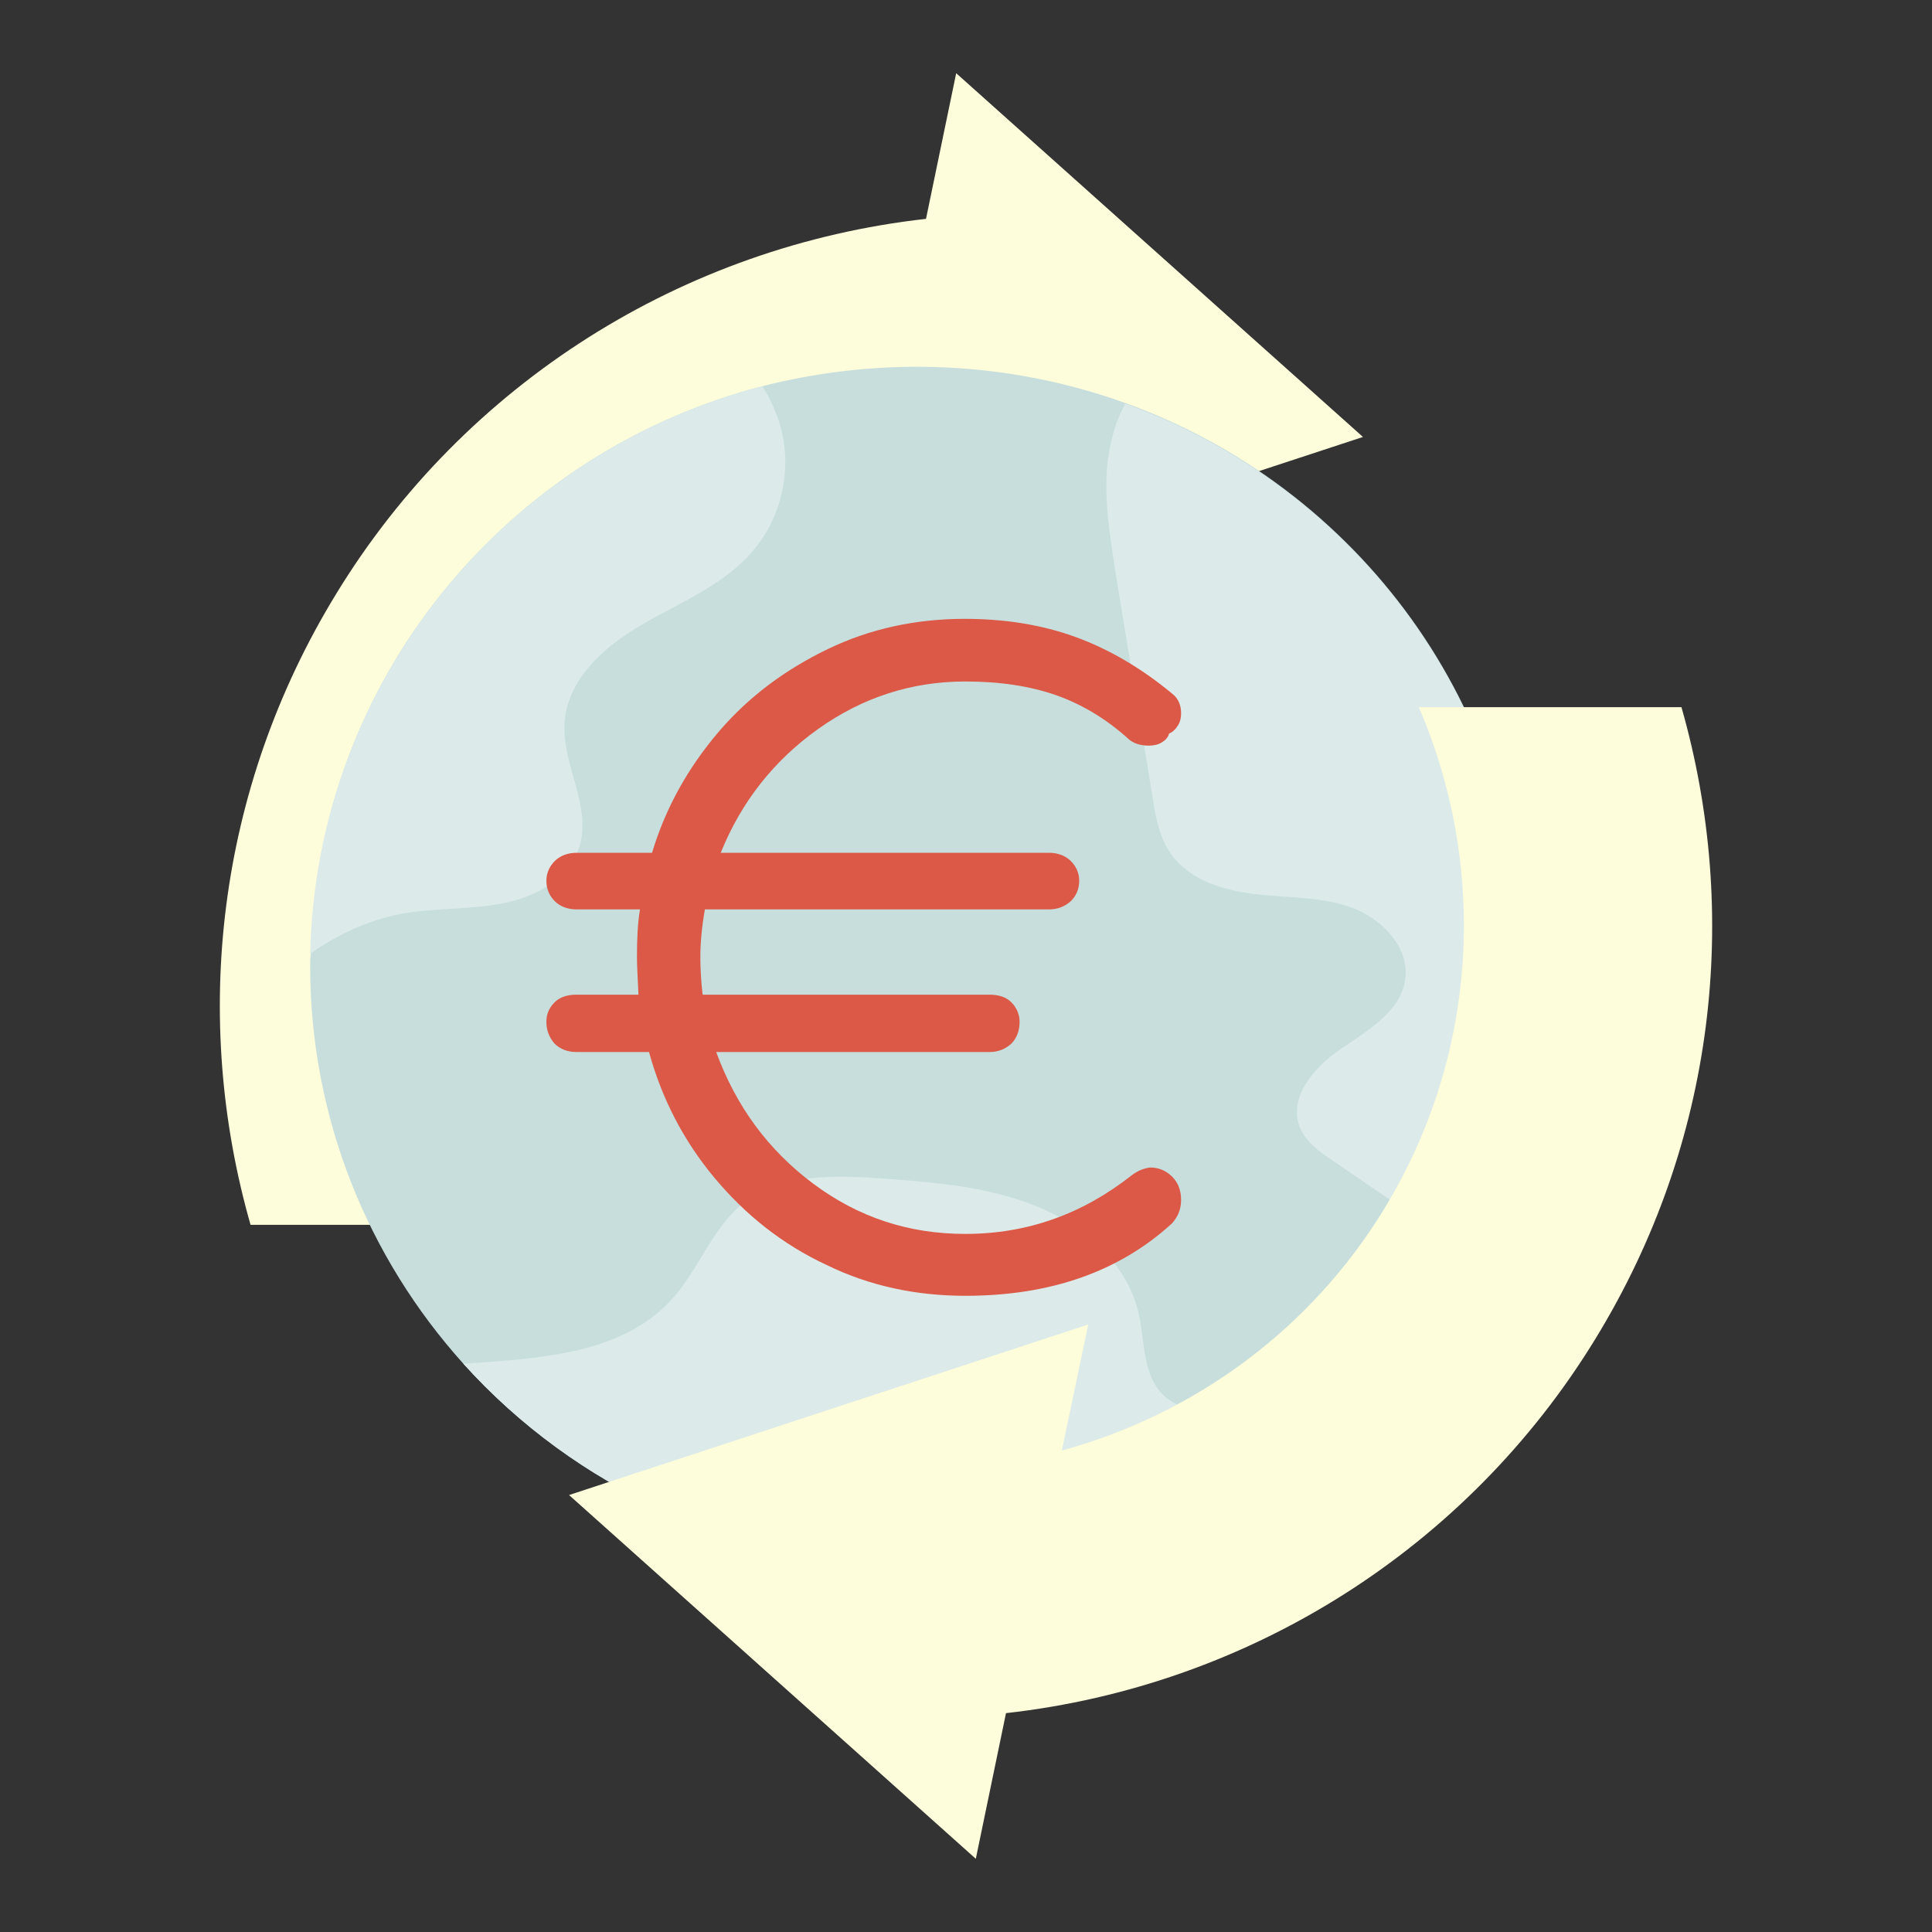 <?xml version="1.0" encoding="utf-8"?>
<!-- Generator: Adobe Illustrator 25.2.1, SVG Export Plug-In . SVG Version: 6.00 Build 0)  -->
<svg version="1.1" id="Layer_1" xmlns="http://www.w3.org/2000/svg" xmlns:xlink="http://www.w3.org/1999/xlink" x="0px" y="0px"
	 viewBox="0 0 256 256" style="enable-background:new 0 0 256 256;" xml:space="preserve">
<rect x="0" y="0" width="256" height="256" fill="#333333" stroke="none"/>
<style type="text/css">
	.st0{clip-path:url(#SVGID_2_);fill:#FDFCDB;}
	.st1{clip-path:url(#SVGID_2_);fill:#C7DEDD;}
	.st2{clip-path:url(#SVGID_2_);fill:#DCEAEA;}
	.st3{clip-path:url(#SVGID_2_);fill:#DB5946;}
</style>
<g>
	<defs>
		<rect id="SVGID_1_" x="29.1" y="9.7" width="197.8" height="236.7"/>
	</defs>
	<clipPath id="SVGID_2_">
		<use xlink:href="#SVGID_1_"  style="overflow:visible;"/>
	</clipPath>
	<path class="st0" d="M180.6,57.9L126.7,9.7l-4,19.3c-32.2,3.6-61.1,21.8-78.1,49.6c-16,26.1-19.2,56.4-11.4,83.7H68
		c-9-20.9-8.1-45.7,4.6-66.5c9.7-15.9,25.1-27.2,42.7-32l-3.5,16.7L180.6,57.9z"/>
	<path class="st1" d="M41.1,128c0,20.2,7.7,38.7,20.3,52.7c14.7,16.3,36.2,26.6,60.1,26.6c18.2,0,35-6,48.5-16.1
		c9.5-7.1,17.3-16.2,22.8-26.7c5.8-10.9,9-23.4,9-36.6c0-34.2-21.9-63.4-52.7-74.5c-8.6-3.1-17.9-4.8-27.6-4.8
		c-7,0-13.8,0.9-20.2,2.5c-34.1,8.7-59.4,39-60.1,75.2C41.1,126.9,41.1,127.5,41.1,128"/>
	<path class="st2" d="M147.8,75.8c1.6,9.9,3.3,19.8,4.9,29.7c0.4,2.7,0.9,5.5,2.5,7.7c2.5,3.5,7,4.8,11.3,5.3
		c4.3,0.5,8.7,0.3,12.7,1.8c4,1.5,7.6,5.3,7,9.5c-0.6,4.2-4.9,6.7-8.4,9.1c-3.6,2.4-7.1,6.4-5.6,10.4c0.8,2,2.6,3.3,4.4,4.5
		c4.1,2.8,8.2,5.6,12.3,8.4c1.3,0.9,2.6,1.7,3.9,2.4c5.8-10.9,9-23.4,9-36.6c0-34.2-21.9-63.4-52.7-74.5c-1.4,2.5-2.1,5.4-2.4,8.3
		C146.3,66.5,147.1,71.2,147.8,75.8"/>
	<path class="st2" d="M41.1,126.4c3.9-2.8,8.4-4.8,13.2-5.5c4.3-0.6,8.6-0.4,12.8-1.3c4.2-0.9,8.5-3.4,9.7-7.5
		c1.6-5.3-2.3-10.7-2-16.2c0.3-5.8,5.2-10.2,10.2-13.1c5-2.9,10.7-5.2,14.5-9.5c4.5-5,5.8-12.5,3.3-18.6c-0.5-1.3-1.1-2.5-1.8-3.5
		C67.2,59.9,41.9,90.2,41.1,126.4"/>
	<path class="st2" d="M61.4,180.7c14.7,16.3,36.2,26.6,60.1,26.6c18.2,0,35-6,48.5-16.1c-0.7-0.8-1.5-1.5-2.6-2
		c-4.2-2.3-10.1-1.1-13.4-4.5c-2.6-2.7-2.3-6.9-3.1-10.6c-1.5-6.6-7.1-11.6-13.4-14.2c-6.3-2.6-13.2-3.2-20-3.7
		c-6.6-0.5-13.9-0.8-19.1,3.3c-4.2,3.4-5.9,9-9.6,12.9c-3.9,4.2-9.6,6.2-15.3,7.1C69.5,180.2,65.5,180.4,61.4,180.7"/>
	<path class="st0" d="M75.4,198.1l53.9,48.2l4-19.3c32.2-3.6,61.1-21.8,78.1-49.6c16-26.1,19.2-56.4,11.4-83.7H188
		c9,20.9,8.1,45.7-4.6,66.5c-9.7,15.9-25.1,27.2-42.7,32l3.5-16.7L75.4,198.1z"/>
	<path class="st3" d="M150,155.7c-6.6,5.2-13.9,7.8-22.1,7.8c-7.5,0-14.2-2.2-20.2-6.7c-6-4.5-10.2-10.3-12.8-17.4h36.2
		c1.2,0,2.1-0.4,2.9-1.1c0.7-0.7,1.1-1.7,1.1-2.9c0-1-0.4-1.9-1.1-2.6c-0.7-0.7-1.7-1-2.9-1h-38c-0.2-1.7-0.3-3.4-0.3-5
		c0-1.9,0.2-4,0.6-6.3H139c1.2,0,2.1-0.4,2.9-1.1c0.7-0.7,1.1-1.6,1.1-2.7c0-1-0.4-1.9-1.1-2.6c-0.7-0.7-1.7-1.1-2.9-1.1H95.5
		c2.7-6.7,7-12.2,12.9-16.4c5.9-4.2,12.4-6.3,19.5-6.3c4.6,0,8.5,0.6,12,1.8c3.4,1.2,6.6,3.1,9.5,5.7c0.7,0.7,1.7,1,2.8,1
		c0.6,0,1.2-0.1,1.7-0.4c0.5-0.3,0.9-0.7,1-1.2c0.5-0.2,0.9-0.6,1.2-1.1c0.3-0.5,0.4-1,0.4-1.6c0-1.1-0.4-2-1.2-2.6
		c-4.1-3.4-8.4-5.9-12.8-7.5c-4.4-1.6-9.3-2.4-14.7-2.4c-6.4,0-12.5,1.3-18.1,4c-5.6,2.7-10.5,6.3-14.5,11c-4,4.7-7,10-8.8,16H76.4
		c-1.2,0-2.2,0.4-2.9,1.1c-0.7,0.7-1.1,1.6-1.1,2.6c0,1.1,0.4,2,1.1,2.7c0.7,0.7,1.7,1.1,2.9,1.1h8.4c-0.3,1.8-0.4,3.9-0.4,6.3
		c0,1.1,0.1,2.8,0.2,5h-8.2c-1.2,0-2.2,0.3-2.9,1c-0.7,0.7-1.1,1.5-1.1,2.6c0,1.2,0.4,2.1,1.1,2.9c0.7,0.7,1.7,1.1,2.9,1.1H86
		c1.7,6.2,4.6,11.8,8.7,16.7c4.1,4.9,9,8.8,14.8,11.5c5.7,2.8,11.9,4.1,18.4,4.1c11.3,0,20.4-3.2,27.4-9.6c0.8-0.9,1.2-1.9,1.2-3.1
		c0-1.3-0.4-2.3-1.2-3.1c-0.8-0.8-1.8-1.2-2.9-1.2C151.6,154.8,150.8,155.1,150,155.7"/>
</g>
</svg>

